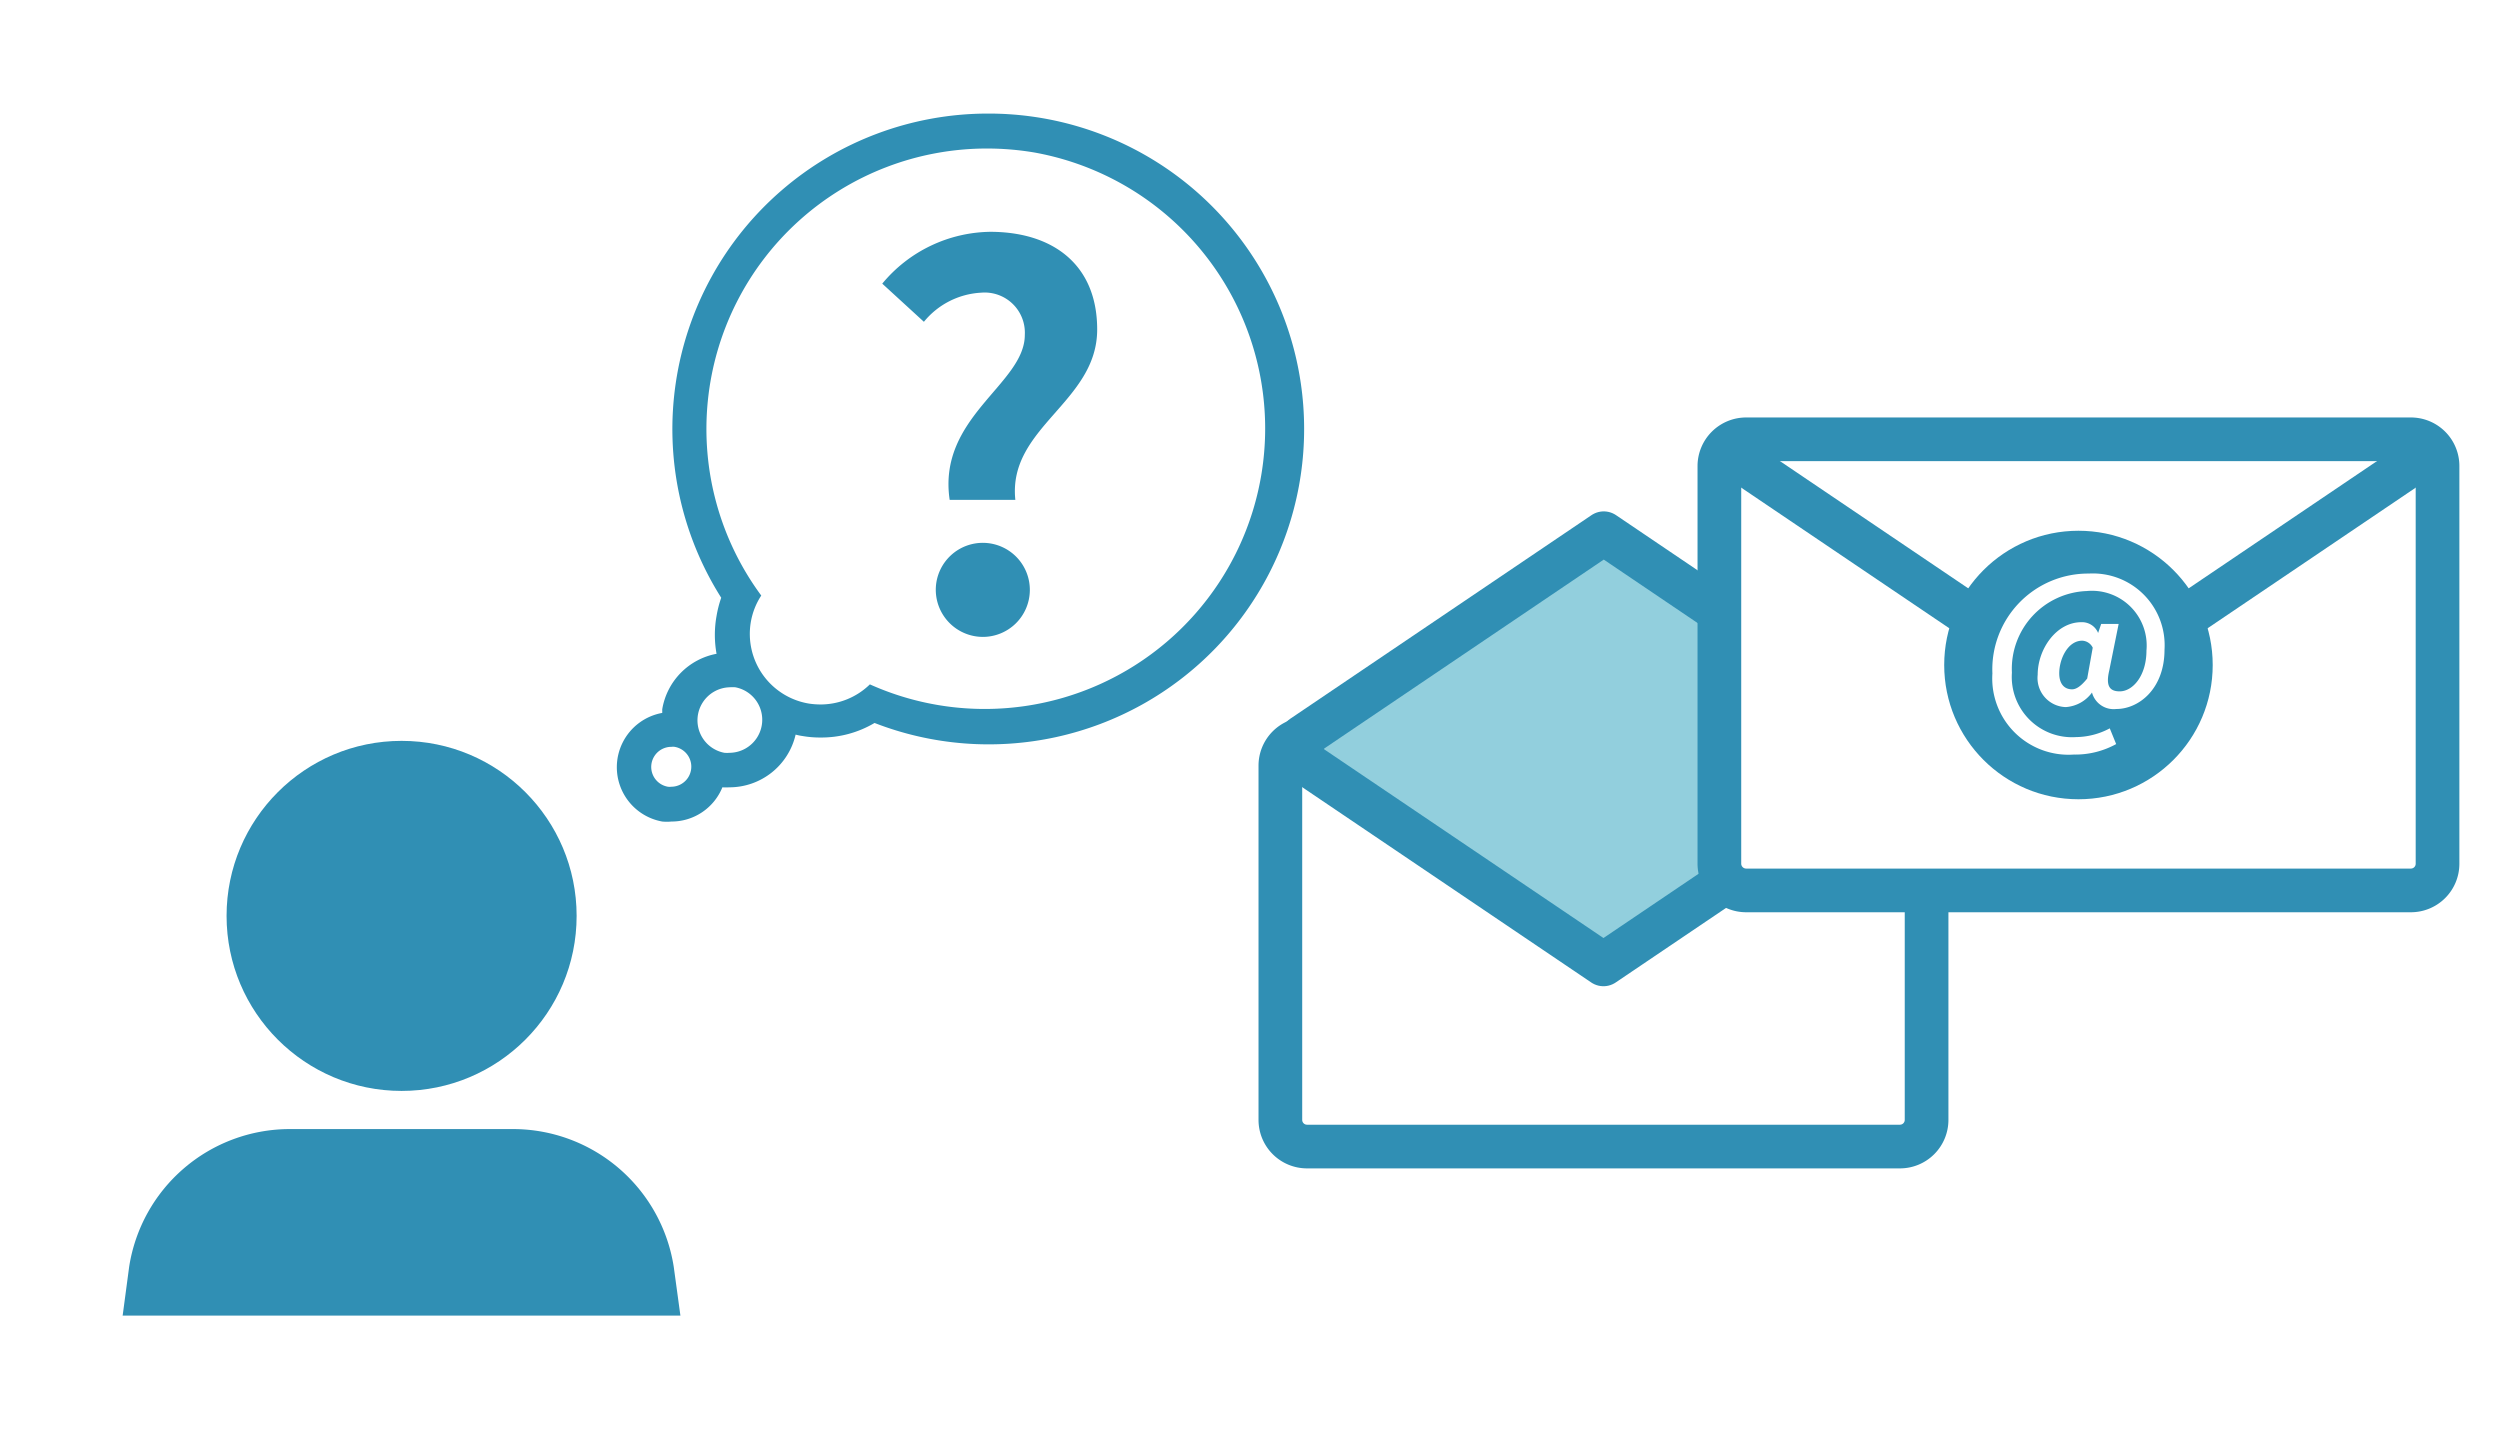<svg xmlns="http://www.w3.org/2000/svg" viewBox="0 0 171.69 99.04"><defs><style>.cls-1{fill:#fff;}.cls-2{fill:#308fb4;}.cls-3{fill:#92cfdd;}.cls-3,.cls-4{stroke:#308fb4;stroke-linejoin:round;stroke-width:3px;}.cls-4{fill:none;}</style></defs><g id="レイヤー_2" data-name="レイヤー 2"><g id="レイヤー_1-2" data-name="レイヤー 1"><rect class="cls-1" width="171.69" height="99.04"/><circle class="cls-2" cx="27.58" cy="62.9" r="12.02"/><path class="cls-2" d="M47.5,96H7.67l1.2-9a11.17,11.17,0,0,1,11-9.46H35.27a11.18,11.18,0,0,1,11,9.46Z"/><path class="cls-2" d="M130.48,52.25a.33.33,0,0,1,.33.33V76.91a.33.33,0,0,1-.33.33H89.76a.33.33,0,0,1-.33-.33V52.58a.33.33,0,0,1,.33-.33h40.72m0-3H89.76a3.33,3.33,0,0,0-3.33,3.33V76.91a3.33,3.33,0,0,0,3.33,3.33h40.72a3.33,3.33,0,0,0,3.33-3.33V52.58a3.33,3.33,0,0,0-3.33-3.33Z"/><polygon class="cls-3" points="89.44 50.61 110.14 36.62 130.83 50.61 130.81 52.25 110.12 66.23 89.43 52.25 89.44 50.61"/><rect class="cls-1" x="118.08" y="30.18" width="49.32" height="30.98" rx="1.83"/><path class="cls-2" d="M165.57,31.68a.33.33,0,0,1,.33.33V59.32a.33.33,0,0,1-.33.33H119.92a.34.34,0,0,1-.34-.33V32a.34.34,0,0,1,.34-.33h45.65m0-3H119.92A3.34,3.34,0,0,0,116.58,32V59.32a3.34,3.34,0,0,0,3.34,3.33h45.65a3.33,3.33,0,0,0,3.33-3.33V32a3.33,3.33,0,0,0-3.33-3.33Z"/><polyline class="cls-4" points="119.58 31.68 142.74 47.33 165.9 31.68"/><path class="cls-1" d="M46.14,55.27l-.43,0a2.58,2.58,0,0,1,.44-5.13l.41,0,.17,0a3.14,3.14,0,0,1,0-1.26A3.44,3.44,0,0,1,50.11,46a2.94,2.94,0,0,1,.59,0l.21,0a6,6,0,0,1-.51-3.62,5.51,5.51,0,0,1,.49-1.57A20.46,20.46,0,0,1,71.21,9.28a20.47,20.47,0,0,1-6.75,40.37A20.79,20.79,0,0,1,60,48.35a6,6,0,0,1-3.59,1.18,5.62,5.62,0,0,1-1-.08,6.15,6.15,0,0,1-1.84-.62,3.33,3.33,0,0,1,0,1.22A3.46,3.46,0,0,1,50.13,53h0a3.79,3.79,0,0,1-.58-.05,3.32,3.32,0,0,1-.83-.25,2.38,2.38,0,0,1,0,.46A2.58,2.58,0,0,1,46.14,55.27Z"/><path class="cls-2" d="M67.81,10.2a19.5,19.5,0,0,1,3.21.27A19.26,19.26,0,1,1,59.74,47a4.85,4.85,0,0,1-3.38,1.38,5.39,5.39,0,0,1-.8-.06,4.85,4.85,0,0,1-4-5.58,4.79,4.79,0,0,1,.72-1.84A19.26,19.26,0,0,1,67.81,10.2m-17.7,37a2.56,2.56,0,0,1,.39,0,2.27,2.27,0,0,1-.38,4.5,2.31,2.31,0,0,1-.37,0,2.27,2.27,0,0,1,.36-4.5m-4,4.09a.86.86,0,0,1,.22,0,1.38,1.38,0,0,1-.23,2.74.9.9,0,0,1-.23,0,1.38,1.38,0,0,1,.24-2.74M67.81,7.8h0A21.67,21.67,0,0,0,49.53,41.05a7.64,7.64,0,0,0-.32,1.25,7.32,7.32,0,0,0,0,2.6,4.65,4.65,0,0,0-3.73,3.81l0,.25a3.79,3.79,0,0,0,0,7.46,3.35,3.35,0,0,0,.63,0,3.77,3.77,0,0,0,3.5-2.35,3.87,3.87,0,0,0,.48,0,4.67,4.67,0,0,0,4.55-3.62,3.86,3.86,0,0,0,.49.1,6.94,6.94,0,0,0,1.2.1,7.16,7.16,0,0,0,3.73-1A21.66,21.66,0,1,0,67.81,7.8Z"/><path class="cls-2" d="M70.38,23a2.76,2.76,0,0,0-3-2.9,5.44,5.44,0,0,0-3.93,2l-2.86-2.62A9.8,9.8,0,0,1,68,15.92c4.24,0,7.35,2.19,7.35,6.71,0,5-6.15,6.72-5.62,11.7H65.22C64.37,28.64,70.38,26.38,70.38,23ZM64.27,40.34a3.23,3.23,0,1,1,3.21,3.4A3.24,3.24,0,0,1,64.27,40.34Z"/><rect class="cls-1" x="5.79" y="90.35" width="43.58" height="7.59"/><circle class="cls-2" cx="142.74" cy="45.67" r="9.22"/><path class="cls-1" d="M136.83,46.25a6.58,6.58,0,0,1,6.62-6.86,4.93,4.93,0,0,1,5.2,5.23c0,2.7-1.78,4.07-3.3,4.07a1.54,1.54,0,0,1-1.68-1.13h0a2.43,2.43,0,0,1-1.8,1,2,2,0,0,1-1.93-2.22c0-1.75,1.27-3.61,3-3.61a1.19,1.19,0,0,1,1.15.74h0l.21-.62h1.2l-.65,3.22c-.23,1,0,1.41.72,1.41.91,0,1.84-1.08,1.84-2.8a3.76,3.76,0,0,0-4.1-4.09,5.35,5.35,0,0,0-5.14,5.61,4.14,4.14,0,0,0,4.41,4.42,5,5,0,0,0,2.31-.6l.44,1.08a5.82,5.82,0,0,1-2.91.72A5.24,5.24,0,0,1,136.83,46.25Zm6.51.35.38-2.12A.84.84,0,0,0,143,44c-1,0-1.58,1.27-1.58,2.24,0,.74.36,1.1.88,1.1C142.59,47.34,142.92,47.12,143.34,46.6Z"/></g></g></svg>